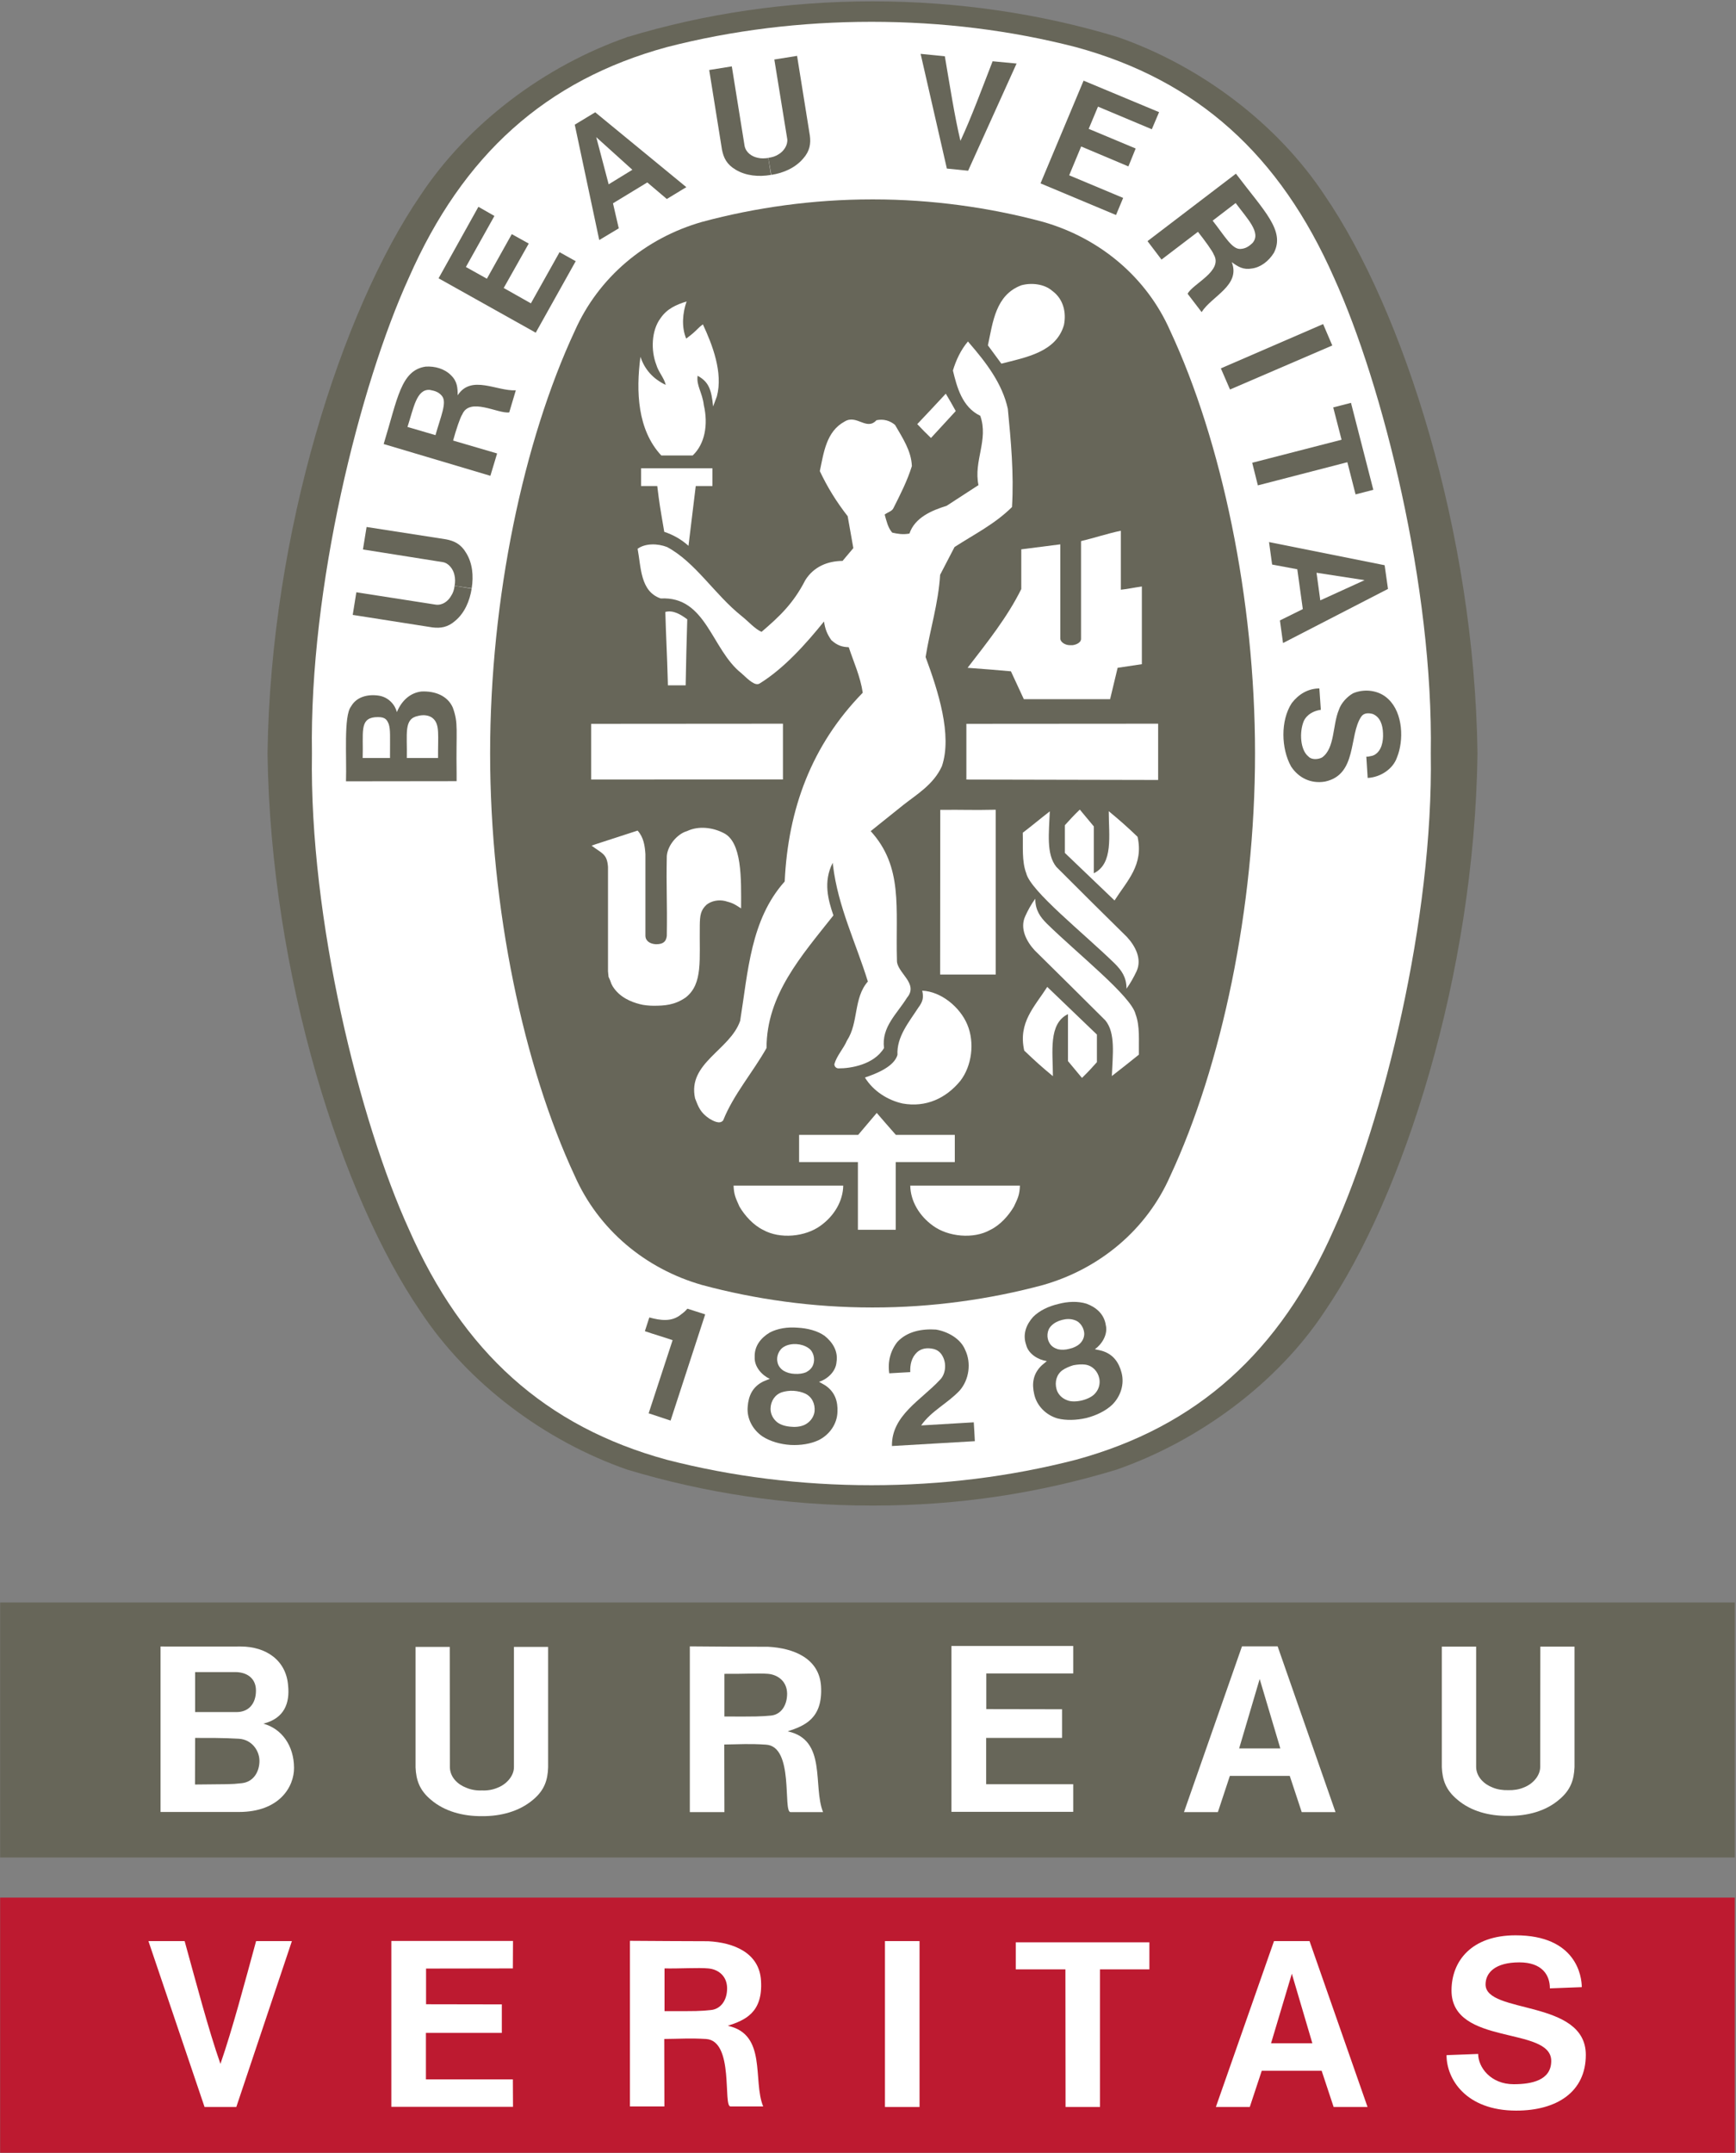 <svg version="1.2" xmlns="http://www.w3.org/2000/svg" viewBox="0 0 1290 1599" width="1290" height="1599">
	<rect x="0" y="0" width="1290" height="1599" fill="#808080" stroke="none"/>
	<title>Bureau_Veritas-svg</title>
	<style>
		.s0 { fill: #151616 } 
		.s1 { fill: #676659 } 
		.s2 { fill: #ffffff } 
		.s3 { fill: #bd1a30 } 
	</style>
	<g id="g10">
		<path id="path118" class="s0" d="m466.3 27.5c2.1-0.8-2.2 0.6 0 0z"/>
		<path id="path122" class="s0" d="m466.3 27.5c0.4-0.1-0.4 0.1 0 0z"/>
		<path id="path126" class="s1" d="m647 1118.2c-62.8 0-123.4-9.4-180.7-26.6-61.6-21.4-118.7-64.2-154-117.8-58.3-85.2-111.2-249.9-113.5-413.9v-0.6c2.3-164 55.2-328.7 113.5-414 35.3-53.5 92.4-96.4 154-117.8 57.3-17.4 119.2-26.5 182.1-26.5 62.8 0 124.8 9.1 182.1 26.5 61.6 21.4 118.7 64.3 154 117.8 58.3 85.3 111.2 250 113.4 414v0.6c-2.2 164-55.1 328.7-113.4 413.9-35.3 53.6-93.8 96.6-155.3 117.9-57.3 17.3-116.5 26.5-179.5 26.5h-1.3z"/>
		<path id="path130" class="s2" d="m1063.2 559.6c2 123.5-35.6 273.5-71.9 353.3-40.2 91.3-101.6 146.7-191.8 171.3-48.5 12.5-99.5 18.9-151.9 18.9-52.3 0-103.6-6.4-152.1-18.9-90.1-24.6-151.6-80-191.7-171.3-36.4-79.8-74-229.8-72-353.3-2-123.5 35.6-273.5 72-353.3 40.1-91.2 101.6-146.7 191.7-171.3 48.5-12.5 99.8-18.8 152.1-18.8 52.4 0 103.4 6.3 151.9 18.8 90.2 24.6 151.6 80.1 191.8 171.3 36.3 79.8 73.9 229.8 71.9 353.3z"/>
		<path id="path134" class="s1" d="m649.1 148.1c43.1 0 86.3 6 126 16.7 42.3 12.1 77.1 41.3 94.5 81 38 81.5 63 198.6 63 313.8 0 115.2-25 232.3-63 313.8-17.4 39.7-52.2 68.9-94.5 81-39.7 10.7-82.9 16.7-126 16.7h-1.4c-43.2 0-86.3-6-126-16.7-42.4-12.1-77-41.3-94.6-81-38-81.5-62.9-198.6-62.9-313.8 0-115.2 24.9-232.3 62.9-313.8 17.6-39.7 52.2-68.9 94.6-81 39.7-10.7 82.8-16.7 126-16.7z"/>
		<path id="path138" class="s2" d="m710.2 305.3c-6.1-10.1-1.1-1.1-7.4-12.9"/>
		<path id="path142" class="s2" d="m581.8 537.5v41.4l-142.5 0.1v-41.4z"/>
		<path id="path146" class="s2" d="m549.5 896.2c-2.9-6.5-4.1-8.8-4.4-15.6 29.8 0 49.9 0 81.5 0-0.2 11.4-6.6 22.4-16.9 29.8-11.3 8.2-30 10.1-42.6 3.1-7.2-3.5-13.6-10.5-17.6-17.3z"/>
		<path id="path150" class="s2" d="m637.5 863.1h-43.7v-20.2h43.9l13.8-16.3c6.7 7.8 7.2 8.3 14.2 16.3h43.8v20.2h-43.9c0 21.9 0 24.9 0 50.3-8.8 0-20.1 0-28.1 0z"/>
		<path id="path154" class="s2" d="m642.7 800.3c9-3 21.7-8.2 24.2-16.8-0.7-13.5 8.6-24.4 15.5-35.1 3.5-4.7 4-7.5 2.9-12.6 14 0.6 28.1 12.2 33.5 25.2 5.6 13.3 3.4 30.7-5.2 41.8-10.7 13-25.6 19.9-42.9 16.8-10.9-2.4-21.7-9.1-28-19.3z"/>
		<path id="path158" class="s2" d="m550.7 674.7c-5.5-3.6-6.4-4-11.9-5.5-4.7-1.1-10-0.2-13.7 2.7-4.5 4.1-5 8.1-5.1 15.4-0.4 25.6 2.5 43.3-10.4 53.5-8.3 5.8-16 6.2-24.1 6.2-2.7 0-7.4-0.4-10.1-1.2-6.2-1.6-14.9-4.9-20.1-13.2l-1-1.9-0.9-2.5-1.2-2.7-0.4-4.1v-77.5c-0.7-9.7-4.3-9.9-12.2-15.8l2.8-1 31.4-10.2c4.4 4.9 5.4 11.1 5.8 17.5v60.5c0 4 3.4 6.2 7.9 6.4 5.4 0 7.5-2 8-6.2 0.4-27.1-0.5-34.7 0-59.4 0.7-8.2 8.1-16.5 15-18.4 8.8-4.2 19.3-2.6 27 1.3 14 6.6 13.3 33.9 13.2 56.1z"/>
		<path id="path162" class="s2" d="m828.4 715.7c-23-22.5-62.6-53.8-65.8-67.1-3.4-8.9-2.3-19.7-2.6-30.1 6.7-5.1 12.1-9.7 20.1-15.9-0.6 15.8-2.8 31.9 4.9 41.3 18.7 18.7 35.6 35.5 52.4 52 6.3 6.8 11.3 16.4 7.2 25.4-2 4.3-4.7 9.1-7.5 13 0-8.6-3.8-13.7-8.7-18.6z"/>
		<path id="path166" class="s2" d="m698.7 601.5c17.5-0.2 23.1 0.3 41.2-0.1v122.4h-41.3z"/>
		<path id="path170" class="s2" d="m791.3 612.9c4.4-4.8 5.9-6.6 11.1-11.6l10.4 12.5v34.8c14.7-7.2 11.1-28 11.1-46.1 8.7 7.2 13.1 11.1 21.4 19 4.7 20.9-7.8 32.7-17.1 47.3l-36.9-35.3z"/>
		<path id="path174" class="s2" d="m760.8 519.3l-9.6-20.7c-15.5-1.4-16.6-1.4-32.2-2.6 14.6-18.9 29.7-37.8 39.9-58.5v-29.5l29-3.7c0 24.8 0 43.6 0 70 0 2.5 3.5 4.9 7.1 4.9h1.5c1.2 0.1 6.7-1.1 6.8-4.6v-72.7c10.1-2.4 20.2-5.8 29.6-7.7v43.8c5.7-0.6 8.6-1.4 15.6-2.4v57.7l-18 2.7-5.6 23.3z"/>
		<path id="path178" class="s2" d="m496.2 505c-0.5-19.1-1.3-31.7-1.8-50.5 6-1.6 11.7 2.1 16.3 5.5-0.7 24.1-0.7 23.8-1.2 49h-13.2z"/>
		<path id="path182" class="s2" d="m493.6 395c-3.2-18.8-3.5-20.1-5.2-34-4.6 0-6.2 0-12 0v-13.2c20.7 0 32.2 0 53 0v13.2c-5.1 0-7.2 0-12.4 0l-5.4 44.4c-5.3-4.8-11.4-8.2-18-10.4z"/>
		<path id="path186" class="s2" d="m491.4 338.3c-17.7-19-18.9-47.5-15.5-73.2v-0.1c3.2 9.5 9.3 16.3 18.8 20.9-1.1-5.1-5.5-9.7-7-15-4.1-10.5-3.7-25.4 3.1-34.5 4.8-7.1 11.7-10.1 19.4-12.5-3 8.6-3.9 18.9-0.3 27.6 5-3.8 5.2-4 9.1-7.8 1.4-1.4 2.1-1.8 3.3-2.8 7.1 15.2 15.1 35.9 10.4 53.5l-2.8 7.5c-1.2-12.4-3.2-18.3-11.5-22.8-1.1 7.2 3.5 12.4 4.6 21.8 3.4 14.6 0.7 29-8.3 37.4z"/>
		<path id="path190" class="s2" d="m710.2 305.3l-18.4 20c-4.9-4.7-5.3-5.2-10.2-10.3 9.4-9.9 10.3-10.9 21.2-22.6"/>
		<path id="path194" class="s2" d="m734.1 256.5c3.7-17.3 5.7-37.4 24.8-44.6 7.2-2 17-1.2 23.1 4.2 8.2 6 10.5 16 8.6 25.3-5.8 20.2-28.3 24-46.5 28.7z"/>
		<path id="path198" class="s2" d="m860.6 537.5v41.8l-142.5-0.3v-41.4z"/>
		<path id="path202" class="s2" d="m516.5 815.8c-5.8-26.3 26-35.8 33.5-57.6 5.9-36.6 7.7-75.1 33.1-103.5 2.5-53.7 19.9-101.2 58-140.2-1.8-12.1-6.7-22.6-10.4-33.8-5-0.2-8.4-1.2-12.9-5.2-3.3-4.7-4.6-8.2-5.5-13.9-13.3 16.5-29.7 34.9-47.9 46.1-3.2 1.8-7.5-2.1-13.5-7.7-22.3-17.6-26-57.3-59.9-55.5-15.3-5.2-14.6-23.3-17.2-36.9 5.7-4.2 15-4 21.9-1.3 21.1 11.3 35.2 35.1 55.2 51.1 5.3 4.2 10.1 9.8 15 11.9 13.2-11.3 23.6-21 32.5-38.4 6.2-9.9 16.4-14.2 27.7-14.3l8-9.5-4.2-23.7c-8.3-10.6-15.1-21.6-20.7-33.5 2.9-13.5 4.7-29.4 18.4-36.8 9-5.6 16.3 7.1 23.7-1 5.4-1.1 10.1 0.4 13.8 3.5 5.6 9.7 12.1 19.3 12.5 30.6-3.4 10.9-8.6 21.1-13.8 31.4-1.1 2.2-4.3 2.9-6.4 4.6 1.3 4.6 2.4 9.8 5.6 13.4 4 0.9 7.9 1.6 12.8 0.7 4-12 16.9-17.3 27.6-20.6l23.7-15.4c-3.8-17.9 7.7-33.7 1.3-51.5-13.5-6.4-17.4-21.6-20.3-33.6 2.2-7.4 5.8-15.3 11.2-21.6l0.7 0.9c13 15 24.8 30.5 28.9 49.1 2.3 23.8 4.6 48.2 3.1 73-12.8 12.7-28.2 20.3-42.7 29.7l-10.7 20.6c-1.3 21.3-7.5 40.5-10.8 61.1 9.2 24.9 20 58 12.1 81.1-6.2 13.7-19.1 21.2-28.7 28.8l-24.2 19.4c24.3 26.7 18.4 57.1 19.5 95.9-0.3 9.3 16.5 17.1 7.5 27.8-7.4 12-19.1 21.7-17.1 37.4-7.5 12.5-25.2 15.2-33.7 15.1-1.7 0.1-3.2-1.3-3.2-3.1 1.8-6.4 6.8-11.5 9.4-17.6 8.7-13.2 4.7-31.5 15.5-43.8-8.9-28.8-22.2-55.5-25.9-86.2l-0.2-2c-7.3 14.1-3.3 28 0.5 39.1-23.8 30.1-49.7 59-49.7 98.5-10.2 18.1-24.6 34.6-32.2 53.7-2.5 3.2-7.3 0.5-10.2-1.2-6.8-4.5-8.3-8.9-10.7-15.1z"/>
		<path id="path206" class="s2" d="m778 686.1c23 22.5 62.6 53.8 65.8 67.1 3.4 9 2.3 19.7 2.5 30.1-6.6 5.3-12.1 9.7-20.1 15.9 0.6-15.8 2.9-31.9-4.8-41.3-18.7-18.6-35.6-35.4-52.5-52-6.2-6.7-11.2-16.4-7.1-25.3 1.9-4.3 4.6-9.2 7.5-13.1 0 8.7 3.8 13.7 8.7 18.6z"/>
		<path id="path210" class="s2" d="m815.1 788.9c-4.4 4.9-6 6.7-11.1 11.7l-10.4-12.5v-34.9c-14.7 7.2-11.2 28-11.2 46.1-8.6-7.1-13-11.1-21.3-19-4.7-20.8 7.7-32.6 17.1-47.3l36.9 35.4z"/>
		<path id="path214" class="s2" d="m735.8 913.5c-12.4 7-31.3 5.1-42.5-3.1-10.3-7.4-16.7-18.4-16.9-29.8 31.6 0 51.6 0 81.5 0-0.3 6.8-1.4 9.1-4.5 15.6-4 6.8-10.3 13.8-17.6 17.3z"/>
		<path id="path218" class="s1" d="m662.8 1074c-0.4-22.7 21.7-34.1 35.6-49.1 3.8-3.6 5.2-10.8 2.5-16.7-1.7-3.7-4.1-5.5-7.2-6.3-4.8-1.1-8.9-0.4-12.1 2.3-4.3 4-5.4 9.3-5.2 14.9l-15.6 0.9c-1.3-8.6 0.9-16.9 6.1-23.4 7.2-7.7 18-9.8 28.6-9.1 8.4 1.4 18.3 6.5 21.8 15.3 4.5 9.5 2.9 21.8-4.1 29.9-9.2 9.8-21.1 15.1-28.7 26l39.1-2.3c0.3 4.8 0.6 9.5 0.8 14z"/>
		<path id="path222" class="s1" d="m524 976.2l-0.2 0.7-25.5 78.2-16.3-5.4 17.5-53.4 0.3-0.9c-6.5-2.3-14.3-4.5-20.6-6.7l3.3-10.2c8.2 2.2 16.7 3.6 23.8-2.4 2.7-2 3.1-2.6 4.5-4.1z"/>
		<path id="path226" fill-rule="evenodd" class="s1" d="m826.4 1043.4c-4.8 4.5-11.7 7.9-19.2 9.8-7.4 1.7-15.1 1.9-21.4 0.3-8.5-2.5-15.4-9.3-17.3-18-1.8-7.7-1-15.1 5.6-21.4l3.8-3.2c-6.1-0.8-13.7-5.1-15.4-12.1-2.7-7.7 0-14.9 5.2-20.7 4.8-4.8 11.5-7.9 18.7-9.6 7.1-1.9 14.6-2.2 21-0.2 7.3 2.7 13.1 7.8 14.3 15.9 1.7 7-3 14.3-8.1 17.9l4.9 1.1c8.6 2.4 12.9 8.6 14.9 16.3 2.3 8.6-0.7 17.7-7 23.9zm-40.3-41.3c2.6 0.6 5.6 0.5 8.5-0.3 2.9-0.6 5.7-1.9 7.7-3.7 2-1.9 3.3-4.3 3.4-7.3 0-3.9-2.6-8.9-7.1-10.3-2.9-1.1-6.2-1-9.3-0.2-3.2 0.8-6.1 2.3-8.1 4.4-3.5 3.4-3.5 9.1-1.5 12.5 1.4 2.7 3.8 4.1 6.4 4.9zm30.8 21.8c-1.1-5.4-5.1-9.7-10.7-10.4-2.3-0.3-5.5-0.1-8.6 0.5-3.1 0.9-5.9 2.2-8 3.6-4.5 3.2-6 8.8-4.5 14.2 1 3.6 3.8 6.7 7.9 8.2 2.9 1.2 7 1.1 11.1 0.1 3.9-1 7.7-2.8 9.7-5.2 2.9-3.2 3.8-7.3 3.1-11z"/>
		<path id="path230" fill-rule="evenodd" class="s1" d="m608.6 1069.5c-6 2.9-13.6 4.1-21.2 3.7-7.7-0.5-15.1-2.7-20.6-6.2-7.4-4.9-12-13.4-11.2-22.2 0.6-8 3.5-14.8 11.7-18.8l4.7-1.9c-5.7-2.6-11.6-8.9-11.2-16.2-0.3-8.1 4.5-14.2 11.2-18.2 5.9-3.1 13.3-4.2 20.6-3.6 7.4 0.4 14.6 2.2 20.1 6 6.1 4.9 10.2 11.5 8.9 19.5-0.5 7.3-7.1 12.9-13 14.7l4.4 2.5c7.5 4.9 9.7 12.1 9.3 20-0.3 8.9-5.9 16.7-13.7 20.7zm-26.3-51.4c2.3 1.4 5.2 2.2 8.2 2.3 3.1 0.2 6.1-0.2 8.5-1.2 2.4-1.3 4.5-3.1 5.4-6 1.3-3.7 0.3-9.4-3.7-12-2.4-1.7-5.6-2.7-8.8-2.9-3.2-0.2-6.6 0.4-9 1.8-4.3 2.2-6.1 7.7-5.2 11.4 0.5 3 2.4 5.2 4.6 6.6zm23 30.1c0.5-5.6-2-10.9-7.1-13.2-2.1-1-5.3-1.8-8.4-2-3.2-0.2-6.3 0.3-8.6 1-5.3 1.7-8.5 6.6-8.6 12.1-0.1 3.8 1.6 7.6 5 10.3 2.5 1.9 6.4 3.1 10.6 3.3 4.1 0.4 8.2-0.4 10.9-2.1 3.6-2.2 5.8-5.8 6.2-9.4z"/>
		<path id="path234" class="s1" d="m990 256.6l-76 32.7-6.8-15.7 76-32.9z"/>
		<path id="path238" class="s1" d="m703.6 125.2l-19.5-85.2 18 1.8c3.6 21.1 7.3 45 11.6 62.8 7.8-16.6 16.2-39.3 23.9-59.1l17.8 1.7-36 79.6z"/>
		<path id="path242" class="s1" d="m392.9 180.9l-18.6 33 20.2 11.4 21.3-38 12 6.7-29.7 53.1-72.2-40.4 29.6-53.1 11.9 6.8-21.2 37.9 15.6 8.7 18.5-33.1z"/>
		<path id="path246" fill-rule="evenodd" class="s1" d="m339.3 574.3v5.9l-82.2 0.1c0.6-17.7-1.8-48.5 3.7-55.5 3.9-7 11.9-9.3 20.2-8.2 7.9 1 12.7 7.2 13.9 12.3 3.6-8.6 9.9-14.3 18.2-15.3 9.9-0.5 19.5 3 23.4 12 4.3 12 2.3 16 2.8 48.7zm-50.4-36.4c-1.6-4.2-3.4-5.7-10.3-5.2-11.6 1.2-8.5 11.4-9.1 30.3h20.3c0-16.4 0.4-20.9-0.9-25.1zm33.2-4c-2.8-2.8-7.5-3.2-11.3-2.2-11 2.1-8.1 13-8.5 31.3h0.2 23c-0.1-17 1.3-24.5-3.4-29.1z"/>
		<path id="path250" class="s1" d="m990.7 302.6l13.2-3.4 16.6 64.6-13.2 3.4-6.1-23.9-66.5 17.2-4.2-16.8 66.4-17.1z"/>
		<path id="path254" class="s1" d="m572.9 129.9c-9.2 1.6-18.7 0.7-26.3-3.9-6.6-3.9-8.9-8.8-10.1-14.8l-9.5-59.2 16.8-2.7 9.5 59.1c1 4.9 5.3 7.9 9.8 8.8 2.4 0.6 5.2 0.5 7.8 0.1"/>
		<path id="path258" class="s1" d="m570.9 117.2c2.8-0.3 5.3-1.1 7.5-2.5 4-2.3 7.1-6.9 6.6-11.4l-9.6-59.1 16.9-2.7 9.5 59.2c0.8 6 0 11.5-5 17.1-5.8 6.8-14.5 10.7-23.7 12.1"/>
		<path id="path262" fill-rule="evenodd" class="s1" d="m1031.4 437.4l-78 40.2-2.3-16.8 17-8.4-4.1-29.6-18.7-3.5-2.3-16.7 85.9 17.2zm-17.4-6.5h0.1-0.1l-35.7-5.5 2.8 20.5z"/>
		<path id="path266" class="s1" d="m1016.5 562l1.5-0.3 1.9-0.4 1.4-0.6c5.4-3 6.7-10.2 6.4-16.1-0.2-6-2-12-7.6-14.3-2.9-0.8-6.6-1-8.6 2-9.3 13.8-2.8 43.1-26.9 48.2-10.5 1.8-19.7-2.8-25.2-11.2-7.4-13.2-8-34.1 0.5-47.1 5.2-6.7 12.1-10.8 20.5-10.9l1.1 15.9c-5.2 0.7-10.3 3.3-12.7 8.4-3.4 8.3-2.6 21.5 3.5 26.3 2.3 2.6 7.3 2.2 10.1 0.7 9.6-6.8 7.7-23.9 12.5-35.4 1.6-4.9 6.1-9.8 10.6-12.3 8.5-3.6 19.4-2.3 26.2 4.4 11 10.4 11.5 30.8 6.4 43.2-2.9 8.6-12.2 14.8-21.8 15.3l-1-15.8z"/>
		<path id="path270" class="s1" d="m350.5 437.2c-1.5 9.2-5.2 17.9-12 23.7-5.7 5.1-11.1 5.8-17.1 5.1l-59.3-9.3 2.7-16.8 59.1 9.2c4.9 0.6 9.1-2.6 11.3-6.5 1.5-2.2 2.3-4.8 2.6-7.5"/>
		<path id="path274" class="s1" d="m337.8 435.1c0.5-2.7 0.5-5.4-0.1-8-0.9-4.4-4.3-8.9-8.7-9.6l-59.3-9.4 2.7-16.7 59.2 9.2c6.1 1.2 11 3.6 14.8 10.1 4.7 7.6 5.6 17 4.1 26.3"/>
		<path id="path278" fill-rule="evenodd" class="s1" d="m510 139l-14.5 8.8-14.5-12.3-25.5 15.5 4.3 18.6-14.5 8.7-18.2-85.7 15.2-9.2zm-40.1-12.9l-26.7-24.1-0.1-0.3v0.2 0.1l9.2 34.9z"/>
		<path id="path282" class="s1" d="m838.5 123.6l-35.1-14.8-8.9 21.4 40.1 16.8-5.3 12.7-56.1-23.5 32-76.3 56.1 23.4-5.4 12.7-40-16.8-6.9 16.5 34.9 14.6z"/>
		<path id="path286" fill-rule="evenodd" class="s1" d="m383.3 289.9l-4.9 16.4c-8.3 1.2-29.3-11.6-34.9 1.5-1.5 2.1-4.7 11.7-6.8 19.4l1.3 0.4 31.4 9.2-5 16.6-79.3-23.6c10.3-33.5 12.7-54.7 31.1-57.5 7.1-0.5 14.3 1.7 18.9 6.4 4.7 4.5 5 9.3 5 14.9 10.1-15.6 29.1-2.9 43.2-3.7zm-54.8 4.3c-2.3-2.9-5.1-3.9-9.1-4.6-9.9-0.8-12 13.4-16.6 27.5l20.8 6.1c3.8-13.6 8.7-24.2 4.9-29z"/>
		<path id="path290" fill-rule="evenodd" class="s1" d="m946.6 187.8c-3.8 6.1-9.7 10.7-16.2 11.6-6.5 1.2-10.5-1.3-15.1-4.7 6.7 17.3-14.7 25.1-22.4 37.1l-10.4-13.6c3.8-7.5 26.7-16.9 19.4-29.2-0.8-2.4-6.8-10.6-11.7-16.8l-1.1 0.8-26 19.8-10.4-13.7 65.7-50.1c21.1 27.9 36.7 42.3 28.2 58.8zm-28.4-37l-17.1 13.1c8.8 11.1 14.3 21.3 20.6 21 3.7-0.2 6.2-1.7 9.1-4.5 6.5-7.6-3.8-17.7-12.6-29.6z"/>
		<path id="path292" class="s1" d="m0.1 1190.2h1289v189.4h-1289z"/>
		<path id="path294" class="s3" d="m0.1 1409.4h1289v189.5h-1289z"/>
		<path id="path298" class="s2" d="m358.1 1329.8c4.1 0.2 8.1-0.5 11.6-2 6.4-2.4 12.1-8.5 12.2-15.1v-89.5h25.4v89.5c-0.3 9.2-2.6 16.9-11.3 24.1-10.2 8.6-23.9 12.2-37.7 12.1h-0.3c-13.9 0.1-27.6-3.5-37.7-12.1-8.7-7.2-11.1-14.9-11.5-24.1v-89.5h25.4l0.1 89.5c0.2 7.3 5.8 12.7 12.2 15.1 3.5 1.5 7.6 2.2 11.6 2z"/>
		<path id="path302" class="s2" d="m789.2 1290.8h-56.4v34.4h64.7v20.5h-90.5v-123.2h90.5v20.4h-64.6v26.5l56.3 0.1z"/>
		<path id="path306" class="s2" d="m1120.8 1329.6c4 0.1 8-0.5 11.5-2 6.4-2.4 12.1-8.4 12.2-15.1l0.1-89.5h25.4v89.5c-0.4 9.2-2.7 16.9-11.4 24.1-10.1 8.7-23.8 12.2-37.7 12.1h-0.4c-13.8 0.1-27.5-3.4-37.6-12.1-8.7-7.2-11.1-14.9-11.5-24.1v-89.5h25.5v89.5c0.2 7.3 5.9 12.7 12.2 15.1 3.5 1.5 7.6 2.1 11.7 2z"/>
		<path id="path310" class="s2" d="m119.3 1222.9c24.7 0.1 39.1 0 59.5 0 19 0 33.9 10.3 35.3 29.1 1.3 13-2.8 24.3-18.4 28.2 13.8 3.8 22.7 16.4 22.8 32.8 0.1 13.9-10.7 32.8-41 32.8h-58.2z"/>
		<path id="path314" class="s1" d="m145 1290.8c9.1 0 20.4-0.1 32.5 0.6 9.6 0.6 15.3 8.8 15.3 16.5 0 7.7-4.2 15.5-13 16.5-8.7 1-9.6 0.7-34.9 1l0.1-34.4"/>
		<path id="path318" class="s1" d="m145 1241.9c12 0 20 0 29.8 0 8.2 0 15.4 4.2 15.4 13.7 0 9.9-5.5 16-14.4 16-9.1 0-18.6 0-30.8 0z"/>
		<path id="path322" fill-rule="evenodd" class="s2" d="m992.4 1345.9h-25.1l-8.9-26.9h-44.5l-8.9 26.9h-25.2l43.1-123.1h26.5zm-41-47.3l-15.3-51.4v-0.1l-0.1-0.2v0.3l-15.2 51.4z"/>
		<path id="path326" fill-rule="evenodd" class="s2" d="m611.6 1345.9h-24.2c-5.8-0.1 2.9-48.9-18.2-50.1-11.9-0.8-19.3-0.3-31-0.1l0.1 50.2h-25.7v-123.1c23.6 0.2 37.1 0.3 58.2 0.3 19 1 38 8.6 39.3 29.3 1.4 23.9-12.1 29.4-24.8 33.5 29.4 6.3 18.5 40.5 26.3 60zm-26.7-88c-0.1-9.1-6.8-14-14.1-14.7-7.3-0.6-20.4 0.2-32.5 0v31.7c23.6 0.1 27.2 0 34.6-0.7 7.3-0.7 12-7.3 12-16.3z"/>
		<path id="path330" class="s2" d="m152 1564.9l-41.7-123.2h26.9c8.5 30.7 17.6 65.5 26.6 91.2 8.9-25.7 18.1-60.5 26.5-91.2h26.6l-41.3 123.2z"/>
		<path id="path334" class="s2" d="m372.9 1509.9h-56.4v34.5h64.6l0.1 20.4h-90.4v-123.2h90.4l-0.1 20.4-64.5 0.1v26.5l56.3 0.1z"/>
		<path id="path336" class="s2" d="m657.6 1441.7h25.7v123.2h-25.7z"/>
		<path id="path340" class="s2" d="m754.8 1462.7v-20.1h99.3v20.1h-36.7v102.2h-25.6l-0.1-102.2z"/>
		<path id="path344" fill-rule="evenodd" class="s2" d="m1016.2 1564.9h-25.2l-8.9-26.9h-44.5l-8.9 26.9h-25.2l43.2-123.2h26.4zm-41-47.3l-15.2-51.5v-0.2 0.1l-0.1-0.1v0.2l-15.4 51.5z"/>
		<path id="path348" fill-rule="evenodd" class="s2" d="m567.1 1564.5h-24.3c-5.7 0 2.9-48.8-18.2-50.1-11.9-0.7-19.3-0.1-31 0l0.1 50.1h-25.6v-123c23.5 0.1 37 0.3 58.2 0.3 19 1 38 8.6 39.2 29.3 1.5 23.9-12.1 29.4-24.7 33.5 29.3 6.3 18.4 40.5 26.3 59.9zm-26.8-87.9c-0.1-9.1-6.7-14-14-14.6-7.3-0.7-20.5 0.2-32.5 0v31.7c23.5 0.1 27.1 0 34.5-0.8 7.2-0.7 12.1-7.2 12-16.3z"/>
		<path id="path352" class="s2" d="m1098.4 1525.5c0 9.8 9.2 22.5 26.4 22.5 13.2 0 27.9-2.8 27.9-17.3 0-26.1-74.1-10.8-74.1-52.3 0-22.1 15.1-41 47.6-41 45.2 0 49.2 30.6 49.2 38.5l-23.7 0.9c0-10.1-6-19.3-22.7-19.3-18.1 0-25.1 7.8-25.1 16.4 0 22.2 74.5 10.8 74.5 52.3 0 27.5-21.5 41.4-51.7 41.4-37.4 0-51.8-23.4-51.8-41.2z"/>
		<g id="g378">
		</g>
	</g>
</svg>